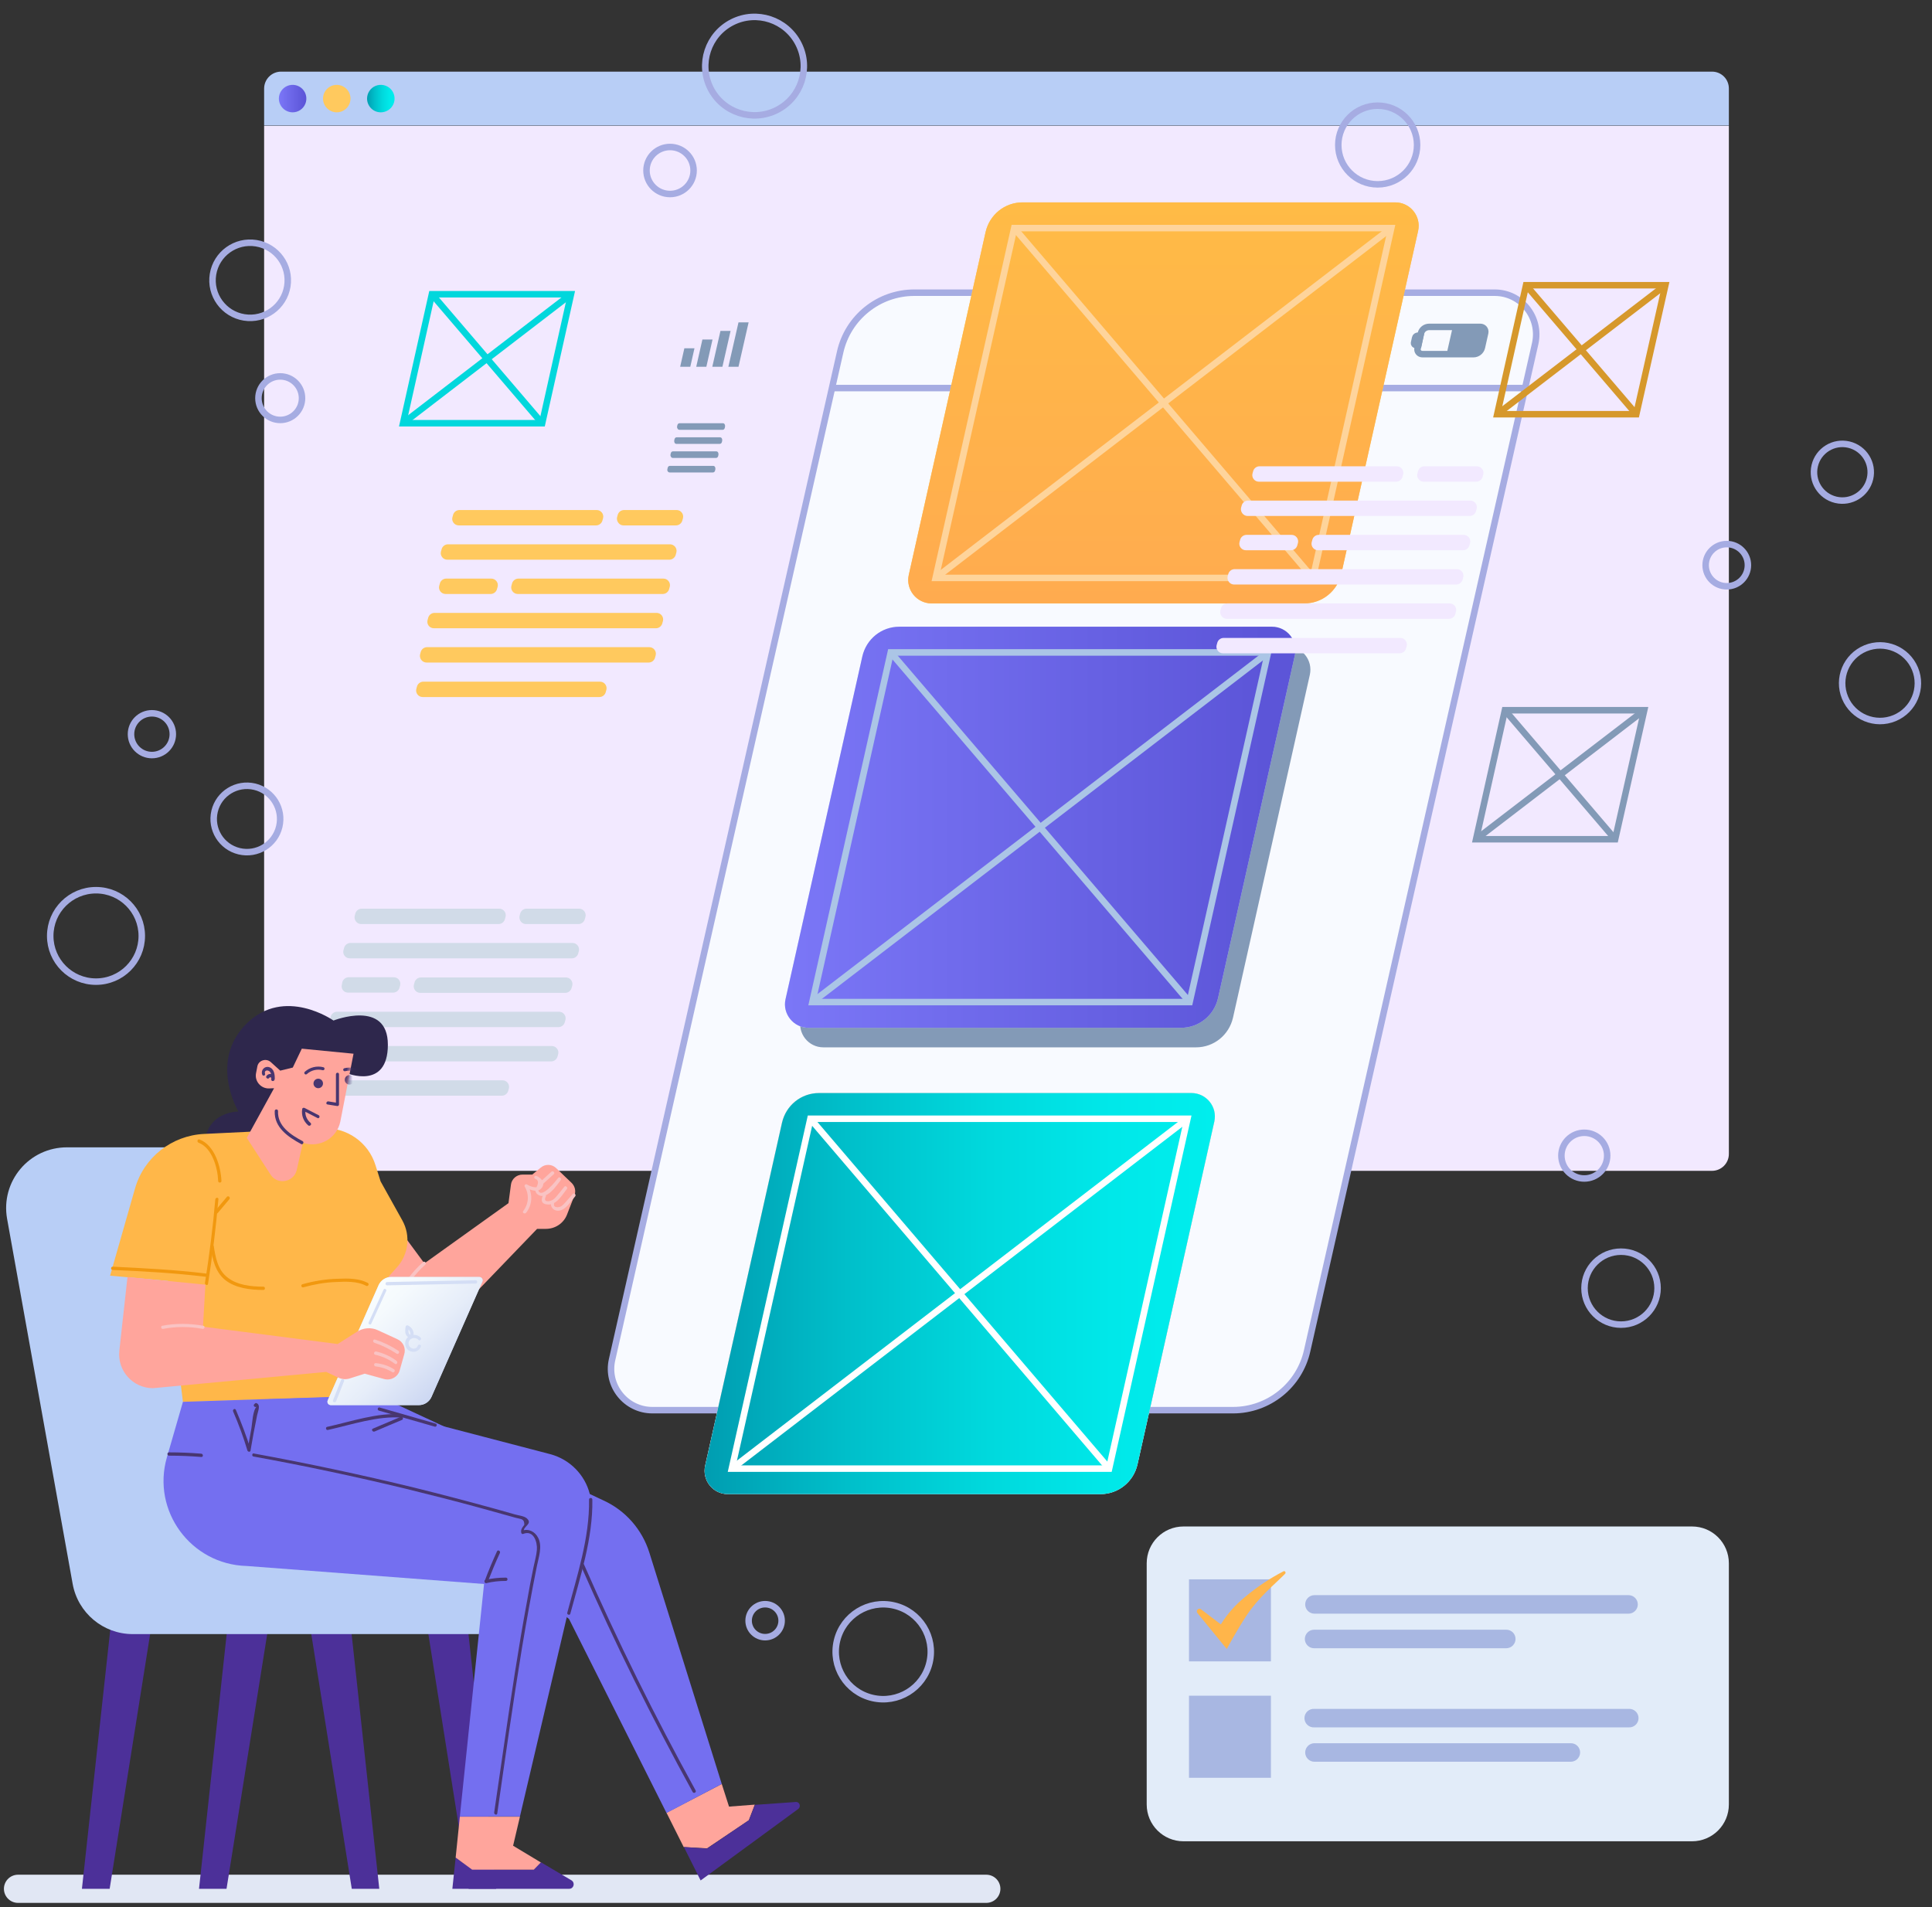 <?xml version="1.0" encoding="UTF-8"?> <svg xmlns="http://www.w3.org/2000/svg" width="315" height="311" viewBox="0 0 315 311" fill="none"><rect x="0" y="0" width="315" height="311" fill="#333333" stroke="none"/><path d="M45.816 190.924H279.128C279.491 190.924 279.85 190.852 280.184 190.713C280.519 190.574 280.823 190.37 281.079 190.113C281.335 189.856 281.537 189.552 281.675 189.216C281.812 188.881 281.882 188.522 281.88 188.159V20.522H43.064V188.172C43.071 188.9 43.363 189.596 43.877 190.11C44.392 190.625 45.088 190.917 45.816 190.924Z" fill="#F2E9FF"></path><path d="M45.816 11.681H279.128C279.49 11.679 279.849 11.749 280.184 11.887C280.518 12.025 280.822 12.227 281.078 12.483C281.334 12.739 281.537 13.043 281.674 13.378C281.812 13.712 281.882 14.071 281.88 14.433V20.472H43.064V14.433C43.068 13.704 43.358 13.006 43.874 12.49C44.389 11.975 45.087 11.684 45.816 11.681Z" fill="#B8CEF6"></path><path d="M62.079 18.318C62.523 18.32 62.958 18.191 63.328 17.946C63.698 17.701 63.987 17.352 64.159 16.943C64.331 16.534 64.377 16.082 64.292 15.647C64.207 15.211 63.994 14.811 63.681 14.496C63.368 14.181 62.969 13.967 62.534 13.879C62.099 13.792 61.647 13.835 61.237 14.005C60.827 14.174 60.476 14.461 60.229 14.83C59.982 15.199 59.85 15.633 59.85 16.076C59.85 16.669 60.085 17.237 60.502 17.657C60.92 18.077 61.487 18.315 62.079 18.318Z" fill="url(#paint0_linear_5409_27469)"></path><path d="M54.894 18.318C55.338 18.32 55.773 18.191 56.143 17.946C56.513 17.701 56.802 17.352 56.974 16.943C57.145 16.534 57.191 16.082 57.106 15.647C57.021 15.211 56.809 14.811 56.496 14.496C56.183 14.181 55.783 13.967 55.348 13.879C54.913 13.792 54.462 13.835 54.052 14.005C53.641 14.174 53.291 14.461 53.044 14.83C52.797 15.199 52.665 15.633 52.665 16.076C52.668 16.668 52.904 17.234 53.321 17.654C53.738 18.073 54.303 18.311 54.894 18.318Z" fill="#FFC95E"></path><path d="M47.709 18.318C48.152 18.318 48.586 18.186 48.954 17.94C49.323 17.694 49.61 17.344 49.78 16.934C49.95 16.525 49.994 16.074 49.907 15.639C49.821 15.204 49.607 14.805 49.294 14.492C48.98 14.178 48.581 13.965 48.146 13.878C47.712 13.792 47.261 13.836 46.851 14.006C46.442 14.175 46.092 14.463 45.845 14.831C45.599 15.2 45.468 15.633 45.468 16.076C45.471 16.67 45.708 17.238 46.128 17.658C46.547 18.078 47.115 18.315 47.709 18.318Z" fill="url(#paint1_linear_5409_27469)"></path><path d="M160.811 308L2.937 308" stroke="#E1E7F4" stroke-width="4.595" stroke-miterlimit="10" stroke-linecap="round"></path><path d="M106.364 229.951H201.033C206.847 229.951 211.871 225.901 213.127 220.239L250.306 56.006C251.239 51.778 248.045 47.728 243.703 47.728H149.069C143.255 47.728 138.231 51.778 136.975 57.44L99.796 221.709C98.827 225.937 102.057 229.951 106.364 229.951Z" fill="#F8FAFF" stroke="#A6ACE2" stroke-width="1.06" stroke-miterlimit="10"></path><path d="M248.691 63.281H135.647" stroke="#A6ACE2" stroke-width="1.06" stroke-miterlimit="10"></path><path d="M134.248 170.787H195.004C197.911 170.787 200.387 168.78 201.033 165.949L213.558 110.046C214.096 107.645 212.266 105.387 209.825 105.387H149.105C146.198 105.387 143.722 107.394 143.076 110.225L130.551 166.128C130.013 168.529 131.807 170.787 134.248 170.787Z" fill="#839AB7"></path><path d="M131.807 167.597H192.564C195.471 167.597 197.947 165.59 198.593 162.759L211.117 106.856C211.656 104.455 209.825 102.198 207.385 102.198H146.629C143.722 102.198 141.246 104.205 140.6 107.036L128.075 162.939C127.537 165.304 129.367 167.597 131.807 167.597Z" fill="#D0DDF4"></path><path d="M131.807 167.597H192.564C195.471 167.597 197.947 165.59 198.593 162.759L211.117 106.856C211.656 104.455 209.825 102.198 207.385 102.198H146.629C143.722 102.198 141.246 104.205 140.6 107.036L128.075 162.939C127.537 165.304 129.367 167.597 131.807 167.597Z" fill="url(#paint2_linear_5409_27469)"></path><path d="M132.453 163.405H193.963L206.739 106.391H145.229L132.453 163.405Z" stroke="#ABC5E6" stroke-width="1.06" stroke-miterlimit="10"></path><path d="M145.229 106.391L193.963 163.405" stroke="#ABC5E6" stroke-width="1.06" stroke-miterlimit="10"></path><path d="M206.739 106.391L132.453 163.405" stroke="#ABC5E6" stroke-width="1.06" stroke-miterlimit="10"></path><path d="M110.789 70.089H117.823C118.002 70.089 118.146 69.946 118.182 69.731L118.218 69.552C118.254 69.265 118.11 69.014 117.859 69.014H110.789C110.61 69.014 110.466 69.158 110.43 69.373L110.394 69.552C110.359 69.838 110.538 70.089 110.789 70.089Z" fill="#839AB7"></path><path d="M110.287 72.383H117.357C117.536 72.383 117.68 72.239 117.716 72.024L117.752 71.845C117.788 71.559 117.644 71.308 117.393 71.308H110.323C110.144 71.308 110 71.451 109.964 71.666L109.928 71.845C109.892 72.132 110.036 72.383 110.287 72.383Z" fill="#839AB7"></path><path d="M109.713 74.676H116.747C116.926 74.676 117.07 74.533 117.105 74.318L117.141 74.139C117.177 73.852 117.034 73.601 116.783 73.601H109.713C109.533 73.601 109.39 73.745 109.354 73.96L109.318 74.139C109.282 74.425 109.462 74.676 109.713 74.676Z" fill="#839AB7"></path><path d="M109.174 77.041H116.244C116.423 77.041 116.567 76.898 116.603 76.683L116.639 76.504C116.674 76.217 116.531 75.966 116.28 75.966H109.21C109.031 75.966 108.887 76.11 108.851 76.325L108.815 76.504C108.743 76.755 108.923 77.041 109.174 77.041Z" fill="#839AB7"></path><path d="M151.904 98.399H212.661C215.567 98.399 218.044 96.392 218.69 93.561L231.214 37.658C231.752 35.258 229.922 33 227.482 33H166.725C163.819 33 161.342 35.007 160.696 37.838L148.172 93.741C147.634 96.142 149.464 98.399 151.904 98.399Z" fill="#FFC95E"></path><path d="M151.904 98.399H212.661C215.567 98.399 218.044 96.392 218.69 93.561L231.214 37.658C231.752 35.258 229.922 33 227.482 33H166.725C163.819 33 161.342 35.007 160.696 37.838L148.172 93.741C147.634 96.142 149.464 98.399 151.904 98.399Z" fill="url(#paint3_linear_5409_27469)"></path><path d="M152.55 94.242H214.06L226.835 37.193H165.361L152.55 94.242Z" stroke="#FED49B" stroke-width="1.06" stroke-miterlimit="10"></path><path d="M165.361 37.193L214.06 94.242" stroke="#FED49B" stroke-width="1.06" stroke-miterlimit="10"></path><path d="M226.835 37.193L152.55 94.242" stroke="#FED49B" stroke-width="1.06" stroke-miterlimit="10"></path><path d="M118.673 243.64H179.429C182.336 243.64 184.812 241.633 185.458 238.802L197.983 182.899C198.521 180.498 196.691 178.24 194.25 178.24H133.53C130.623 178.24 128.147 180.247 127.501 183.078L114.976 238.981C114.438 241.382 116.232 243.64 118.673 243.64Z" fill="#FFA79B"></path><path d="M118.673 243.64H179.429C182.336 243.64 184.812 241.633 185.458 238.802L197.983 182.899C198.521 180.498 196.691 178.24 194.25 178.24H133.53C130.623 178.24 128.147 180.247 127.501 183.078L114.976 238.981C114.438 241.382 116.232 243.64 118.673 243.64Z" fill="url(#paint4_linear_5409_27469)"></path><path d="M118.673 243.64H179.429C182.336 243.64 184.812 241.633 185.458 238.802L197.983 182.899C198.521 180.498 196.691 178.24 194.25 178.24H133.53C130.623 178.24 128.147 180.247 127.501 183.078L114.976 238.981C114.438 241.382 116.232 243.64 118.673 243.64Z" fill="url(#paint5_linear_5409_27469)"></path><path d="M119.319 239.483H180.829L193.605 182.433H132.13L119.319 239.483Z" stroke="white" stroke-width="1.06" stroke-miterlimit="10"></path><path d="M132.13 182.433L180.829 239.483" stroke="white" stroke-width="1.06" stroke-miterlimit="10"></path><path d="M193.605 182.433L119.319 239.483" stroke="white" stroke-width="1.06" stroke-miterlimit="10"></path><path d="M120.407 59.804H118.756L120.407 52.566H122.058L120.407 59.804Z" fill="#839AB7"></path><path d="M111.579 56.794L110.897 59.804H112.548L113.23 56.794H111.579Z" fill="#839AB7"></path><path d="M114.522 55.361L113.517 59.804H115.168L116.172 55.361H114.522Z" fill="#839AB7"></path><path d="M117.464 53.963L116.136 59.804H117.787L119.115 53.963H117.464Z" fill="#839AB7"></path><path d="M231.666 54.381L231.127 56.782C231.02 57.284 231.378 57.749 231.917 57.749H240.243C240.888 57.749 241.463 57.284 241.606 56.675L242.145 54.274C242.252 53.772 241.893 53.306 241.355 53.306H233.029C232.383 53.306 231.809 53.736 231.666 54.381Z" stroke="#839AB7" stroke-width="1.06" stroke-miterlimit="10"></path><path d="M231.594 54.739H231.199C230.984 54.739 230.768 54.883 230.732 55.098L230.553 55.922C230.517 56.101 230.661 56.244 230.804 56.244H231.271L231.594 54.739Z" stroke="#839AB7" stroke-width="1.06" stroke-miterlimit="10"></path><path d="M241.606 56.639L242.144 54.238C242.252 53.736 241.893 53.27 241.355 53.27H236.869L235.864 57.714H240.242C240.888 57.714 241.463 57.283 241.606 56.639Z" fill="#839AB7"></path><path d="M232.123 78.546H240.7C241.202 78.546 241.633 78.188 241.74 77.722L241.848 77.328C241.992 76.683 241.489 76.038 240.807 76.038H232.23C231.728 76.038 231.297 76.396 231.19 76.862L231.082 77.256C230.938 77.901 231.441 78.546 232.123 78.546Z" fill="#F2E9FF"></path><path d="M205.243 78.546H227.637C228.139 78.546 228.57 78.188 228.677 77.722L228.785 77.328C228.929 76.683 228.426 76.038 227.744 76.038H205.351C204.849 76.038 204.418 76.396 204.31 76.862L204.203 77.256C204.059 77.901 204.561 78.546 205.243 78.546Z" fill="#F2E9FF"></path><path d="M203.413 84.137H239.623C240.125 84.137 240.556 83.778 240.664 83.312L240.771 82.918C240.915 82.273 240.413 81.628 239.731 81.628H203.485C202.983 81.628 202.552 81.987 202.444 82.453L202.337 82.847C202.229 83.492 202.731 84.137 203.413 84.137Z" fill="#F2E9FF"></path><path d="M214.897 89.727H238.546C239.049 89.727 239.479 89.368 239.587 88.903L239.695 88.509C239.838 87.864 239.336 87.219 238.654 87.219H215.005C214.502 87.219 214.071 87.577 213.964 88.043L213.856 88.437C213.713 89.082 214.215 89.727 214.897 89.727Z" fill="#F2E9FF"></path><path d="M203.126 89.727H210.483C210.985 89.727 211.416 89.368 211.524 88.903L211.631 88.509C211.775 87.864 211.272 87.219 210.591 87.219H203.234C202.731 87.219 202.301 87.577 202.193 88.043L202.085 88.437C201.942 89.082 202.444 89.727 203.126 89.727Z" fill="#F2E9FF"></path><path d="M201.224 95.317H237.434C237.936 95.317 238.367 94.959 238.475 94.493L238.582 94.099C238.726 93.454 238.223 92.809 237.541 92.809H201.296C200.793 92.809 200.363 93.167 200.255 93.633L200.147 94.027C200.04 94.708 200.542 95.317 201.224 95.317Z" fill="#F2E9FF"></path><path d="M200.004 100.907H236.25C236.752 100.907 237.183 100.549 237.29 100.083L237.398 99.689C237.542 99.044 237.039 98.399 236.357 98.399H200.112C199.609 98.399 199.179 98.758 199.071 99.223L198.963 99.618C198.856 100.298 199.358 100.907 200.004 100.907Z" fill="#F2E9FF"></path><path d="M199.394 106.534H228.211C228.713 106.534 229.144 106.175 229.252 105.71L229.359 105.315C229.503 104.67 229.001 104.025 228.319 104.025H199.502C198.999 104.025 198.569 104.384 198.461 104.85L198.353 105.244C198.21 105.889 198.712 106.534 199.394 106.534Z" fill="#F2E9FF"></path><path d="M85.74 150.683H94.317C94.82 150.683 95.25 150.324 95.358 149.859L95.466 149.464C95.609 148.819 95.107 148.175 94.425 148.175H85.848C85.346 148.175 84.915 148.533 84.807 148.999L84.7 149.393C84.592 150.074 85.094 150.683 85.74 150.683Z" fill="#D1DBE8"></path><path d="M58.897 150.683H81.29C81.793 150.683 82.224 150.324 82.331 149.859L82.439 149.464C82.582 148.819 82.08 148.175 81.398 148.175H58.969C58.466 148.175 58.036 148.533 57.928 148.999L57.821 149.393C57.713 150.074 58.215 150.683 58.897 150.683Z" fill="#D1DBE8"></path><path d="M57.031 156.273H93.24C93.743 156.273 94.174 155.915 94.281 155.449L94.389 155.055C94.532 154.41 94.03 153.765 93.348 153.765H57.138C56.636 153.765 56.205 154.123 56.098 154.589L55.99 154.983C55.846 155.664 56.349 156.273 57.031 156.273Z" fill="#D1DBE8"></path><path d="M68.515 161.899H92.164C92.667 161.899 93.097 161.541 93.205 161.075L93.313 160.681C93.456 160.036 92.954 159.391 92.272 159.391H68.622C68.12 159.391 67.689 159.749 67.582 160.215L67.474 160.609C67.331 161.254 67.833 161.899 68.515 161.899Z" fill="#D1DBE8"></path><path d="M56.744 161.863H64.1C64.603 161.863 65.034 161.505 65.141 161.039L65.249 160.645C65.392 160 64.89 159.355 64.208 159.355H56.851C56.349 159.355 55.918 159.713 55.811 160.179L55.739 160.573C55.559 161.254 56.062 161.863 56.744 161.863Z" fill="#D1DBE8"></path><path d="M54.842 167.489H91.051C91.554 167.489 91.984 167.131 92.092 166.665L92.2 166.271C92.343 165.626 91.841 164.981 91.159 164.981H54.949C54.447 164.981 54.016 165.34 53.908 165.805L53.801 166.2C53.693 166.845 54.16 167.489 54.842 167.489Z" fill="#D1DBE8"></path><path d="M53.658 173.08H89.867C90.37 173.08 90.8 172.721 90.908 172.256L91.016 171.862C91.159 171.217 90.657 170.572 89.975 170.572H53.729C53.227 170.572 52.796 170.93 52.689 171.396L52.581 171.79C52.473 172.435 52.976 173.08 53.658 173.08Z" fill="#D1DBE8"></path><path d="M53.011 178.67H81.829C82.331 178.67 82.762 178.312 82.869 177.846L82.977 177.452C83.12 176.807 82.618 176.162 81.936 176.162H53.119C52.617 176.162 52.186 176.52 52.078 176.986L51.971 177.38C51.827 178.061 52.33 178.67 53.011 178.67Z" fill="#D1DBE8"></path><path d="M101.638 85.677H110.215C110.717 85.677 111.148 85.319 111.256 84.853L111.363 84.459C111.507 83.814 111.005 83.169 110.323 83.169H101.746C101.243 83.169 100.813 83.528 100.705 83.993L100.597 84.388C100.49 85.032 100.992 85.677 101.638 85.677Z" fill="#FFC95E"></path><path d="M74.795 85.677H97.188C97.69 85.677 98.121 85.319 98.229 84.853L98.336 84.459C98.48 83.814 97.978 83.169 97.296 83.169H74.902C74.4 83.169 73.969 83.528 73.862 83.993L73.754 84.388C73.61 85.032 74.113 85.677 74.795 85.677Z" fill="#FFC95E"></path><path d="M72.929 91.268H109.138C109.641 91.268 110.071 90.909 110.179 90.444L110.287 90.049C110.43 89.405 109.928 88.76 109.246 88.76H73.036C72.534 88.76 72.103 89.118 71.996 89.584L71.888 89.978C71.744 90.623 72.247 91.268 72.929 91.268Z" fill="#FFC95E"></path><path d="M84.413 96.858H108.062C108.565 96.858 108.995 96.5 109.103 96.034L109.211 95.64C109.354 94.995 108.852 94.35 108.17 94.35H84.52C84.018 94.35 83.587 94.708 83.48 95.174L83.372 95.568C83.228 96.213 83.731 96.858 84.413 96.858Z" fill="#FFC95E"></path><path d="M72.642 96.858H79.999C80.501 96.858 80.932 96.5 81.039 96.034L81.147 95.64C81.29 94.995 80.788 94.35 80.106 94.35H72.749C72.247 94.35 71.816 94.708 71.709 95.174L71.601 95.568C71.457 96.213 71.96 96.858 72.642 96.858Z" fill="#FFC95E"></path><path d="M70.74 102.448H106.95C107.452 102.448 107.883 102.09 107.99 101.624L108.098 101.23C108.242 100.585 107.739 99.94 107.057 99.94H70.848C70.345 99.94 69.915 100.299 69.807 100.764L69.699 101.158C69.556 101.839 70.058 102.448 70.74 102.448Z" fill="#FFC95E"></path><path d="M69.555 108.039H105.765C106.268 108.039 106.698 107.68 106.806 107.215L106.914 106.82C107.057 106.175 106.555 105.531 105.873 105.531H69.627C69.125 105.531 68.694 105.889 68.587 106.355L68.479 106.749C68.371 107.43 68.874 108.039 69.555 108.039Z" fill="#FFC95E"></path><path d="M68.909 113.665H97.726C98.229 113.665 98.659 113.307 98.767 112.841L98.875 112.447C99.018 111.802 98.516 111.157 97.834 111.157H69.017C68.515 111.157 68.084 111.515 67.976 111.981L67.869 112.375C67.725 113.02 68.228 113.665 68.909 113.665Z" fill="#FFC95E"></path><path d="M65.716 69.014H88.396L93.097 47.979H70.417L65.716 69.014Z" stroke="#01D7DC" stroke-width="1.06" stroke-miterlimit="10"></path><path d="M70.417 47.979L88.396 69.014" stroke="#01D7DC" stroke-width="1.06" stroke-miterlimit="10"></path><path d="M93.097 47.979L65.716 69.014" stroke="#01D7DC" stroke-width="1.06" stroke-miterlimit="10"></path><path d="M240.664 136.851H263.344L268.081 115.815H245.365L240.664 136.851Z" stroke="#839AB7" stroke-width="1.06" stroke-miterlimit="10"></path><path d="M245.365 115.815L263.345 136.851" stroke="#839AB7" stroke-width="1.06" stroke-miterlimit="10"></path><path d="M268.081 115.815L240.664 136.851" stroke="#839AB7" stroke-width="1.06" stroke-miterlimit="10"></path><path d="M244.109 67.545H266.789L271.526 46.51H248.81L244.109 67.545Z" stroke="#D6982B" stroke-width="1.06" stroke-miterlimit="10"></path><path d="M248.81 46.51L266.79 67.545" stroke="#D6982B" stroke-width="1.06" stroke-miterlimit="10"></path><path d="M271.526 46.51L244.109 67.545" stroke="#D6982B" stroke-width="1.06" stroke-miterlimit="10"></path><path d="M18.273 263.062L13.357 308H17.879L25.02 263.062H18.273Z" fill="#4C3099"></path><path d="M56.959 263.062L61.84 308H57.354L50.212 263.062H56.959Z" fill="#4C3099"></path><path d="M37.329 263.062L32.448 308H36.934L44.111 263.062H37.329Z" fill="#4C3099"></path><path d="M76.015 263.062L80.896 308H76.41L69.304 263.062H76.015Z" fill="#4C3099"></path><path d="M1.155 198.738L11.849 258.296C12.711 263.027 16.838 266.467 21.646 266.467H78.132C83.623 266.467 88.073 262.023 88.073 256.54C88.073 251.058 83.623 246.614 78.132 246.614H66.936C62.163 246.614 58.036 243.21 57.174 238.515L49.064 195.19C48.203 190.496 44.076 187.092 39.303 187.092H10.988C4.744 187.056 0.078 192.646 1.155 198.738Z" fill="#B8CEF6"></path><path d="M63.957 198.917L69.196 206.013L82.905 196.194L83.3 193.219C83.407 192.252 84.233 191.535 85.202 191.535H86.781L88.18 190.388C88.898 189.779 89.975 189.815 90.656 190.46L93.204 192.897C93.743 193.434 93.922 194.223 93.671 194.904L92.451 198.057C91.912 199.455 90.549 200.387 89.006 200.387H87.57L72.677 215.867C70.703 217.91 67.474 218.089 65.284 216.262L57.641 209.883L63.957 198.917Z" fill="#FFA59C"></path><path d="M123.062 294.275L122.093 296.819L115.275 301.406L111.506 301.191H111.471L108.671 295.601L117.679 290.907L118.863 294.598L123.062 294.275Z" fill="#FFA59C"></path><path d="M117.679 290.907L108.671 295.637L92.773 263.994L92.415 263.708L43.824 228.159L43.537 227.944L61.516 227.55L72.461 232.638L96.039 243.568L98.408 244.679C101.996 246.327 104.688 249.409 105.872 253.172L117.679 290.907Z" fill="#746FF0"></path><path d="M68.981 205.798C67.151 207.446 65.715 209.381 64.675 211.602C64.531 211.925 64.998 212.176 65.141 211.889C66.182 209.739 67.581 207.804 69.376 206.192C69.591 205.977 69.232 205.583 68.981 205.798Z" fill="#F9C3C3"></path><path d="M130.132 294.992L114.234 306.638L111.507 301.191L115.275 301.442L122.093 296.819L123.098 294.311L129.737 293.845C130.347 293.773 130.67 294.598 130.132 294.992Z" fill="#4C3099"></path><path d="M56.492 174.979C56.492 174.979 63.239 177.81 63.239 170.357C63.239 162.903 54.375 166.415 54.375 166.415C54.375 166.415 46.408 160.788 40.199 166.916C33.991 173.08 38.872 181.25 38.872 181.25C38.872 181.25 31.838 181.179 33.632 189.672C35.426 198.165 48.776 188.418 48.776 188.418L56.492 174.979Z" fill="#2E274C"></path><path d="M62.054 192.646L61.229 190.03C60.081 186.267 56.528 183.795 52.58 183.974L33.273 184.906C27.998 185.157 23.44 188.74 22.005 193.829L17.95 208.019L27.388 208.879L29.828 228.625L61.552 227.586L61.731 209.99L64.746 206.622C66.612 204.543 66.971 201.497 65.607 199.025L62.054 192.646Z" fill="#FFB749"></path><path d="M49.207 171.002L47.736 174.083L45.69 174.585L44.147 173.188C43.393 172.507 42.137 172.901 41.958 173.904L41.743 175.015C41.491 176.305 42.532 177.524 43.86 177.488L44.685 177.452L40.235 185.551L44.111 191.535C45.224 193.291 47.915 192.789 48.382 190.783L49.386 186.339C52.042 187.271 54.913 185.658 55.487 182.899L57.641 171.826L49.207 171.002Z" fill="#FFA59C"></path><path d="M51.888 177.449C52.316 177.449 52.663 177.102 52.663 176.674C52.663 176.246 52.316 175.899 51.888 175.899C51.46 175.899 51.113 176.246 51.113 176.674C51.113 177.102 51.46 177.449 51.888 177.449Z" fill="#483670"></path><mask id="mask0_5409_27469" style="mask-type:alpha" maskUnits="userSpaceOnUse" x="40" y="171" width="18" height="22"><path d="M49.207 171.002L47.736 174.083L45.69 174.585L44.147 173.188C43.393 172.507 42.137 172.901 41.958 173.904L41.743 175.015C41.491 176.305 42.532 177.524 43.86 177.488L44.685 177.452L40.235 185.551L44.111 191.535C45.224 193.291 47.915 192.789 48.382 190.783L49.386 186.339C52.042 187.271 54.913 185.658 55.487 182.899L57.641 171.826L49.207 171.002Z" fill="#FFA59C"></path></mask><g mask="url(#mask0_5409_27469)"><path d="M56.982 176.858C57.41 176.858 57.757 176.511 57.757 176.083C57.757 175.655 57.41 175.308 56.982 175.308C56.554 175.308 56.208 175.655 56.208 176.083C56.208 176.511 56.554 176.858 56.982 176.858Z" fill="#483670"></path><path d="M59.007 175.123C58.633 174.787 58.182 174.548 57.693 174.428C57.205 174.308 56.695 174.31 56.208 174.435" stroke="#483670" stroke-width="0.5" stroke-miterlimit="10" stroke-linecap="round"></path></g><path d="M49.864 174.959C50.237 174.623 50.688 174.384 51.177 174.264C51.665 174.144 52.175 174.147 52.663 174.272" stroke="#483670" stroke-width="0.5" stroke-miterlimit="10" stroke-linecap="round"></path><path d="M49.351 186.088C47.413 185.049 45.224 183.651 45.331 181.179C45.331 180.82 44.793 180.82 44.793 181.179C44.685 183.866 46.982 185.407 49.1 186.553C49.351 186.733 49.638 186.267 49.351 186.088Z" fill="#483670"></path><path d="M43.214 175.087C43.035 174.549 43.609 174.406 43.968 174.728C44.291 175.051 44.255 175.588 44.219 176.018C44.219 176.341 44.649 176.377 44.757 176.09C45.008 175.23 43.896 174.764 43.429 175.481C43.25 175.767 43.716 176.054 43.896 175.767C44.039 175.552 44.326 175.732 44.255 175.947C44.434 175.982 44.614 175.982 44.793 176.018C44.829 175.266 44.721 174.263 43.86 174.012C43.142 173.797 42.496 174.513 42.747 175.194C42.819 175.552 43.322 175.409 43.214 175.087Z" fill="#483670"></path><path d="M54.77 175.194C54.77 176.842 54.77 178.491 54.77 180.103C54.877 180.031 54.985 179.924 55.093 179.852C54.59 179.781 54.052 179.673 53.55 179.601C53.227 179.53 53.047 180.067 53.406 180.103C53.908 180.175 54.447 180.282 54.949 180.354C55.129 180.39 55.272 180.282 55.272 180.103C55.272 178.455 55.272 176.807 55.272 175.194C55.308 174.836 54.77 174.836 54.77 175.194Z" fill="#483670"></path><path d="M51.97 181.86C51.217 181.465 50.463 181.071 49.673 180.677C49.53 180.605 49.315 180.641 49.279 180.82C49.099 181.824 49.458 182.827 50.248 183.508C50.499 183.723 50.894 183.364 50.642 183.114C49.996 182.576 49.673 181.788 49.817 180.964C49.673 181 49.566 181.071 49.422 181.107C50.176 181.501 50.93 181.895 51.719 182.289C52.006 182.504 52.257 182.039 51.97 181.86Z" fill="#483670"></path><path d="M92.81 307.999H73.754L74.292 302.911L76.984 304.846H87.032L88.18 303.664L93.204 306.638C93.814 307.068 93.527 307.999 92.81 307.999Z" fill="#4C3099"></path><path d="M96.147 247.868L92.415 263.672L84.771 296.21H74.974L78.922 258.296L40.2 255.358C31.12 255.107 24.697 246.363 27.209 237.655L29.828 228.589L43.86 228.123L54.016 227.801L72.534 232.638L89.688 237.118C92.953 237.978 95.358 240.522 96.147 243.568C96.434 244.966 96.47 246.399 96.147 247.868Z" fill="#746FF0"></path><path d="M88.18 303.7L87.032 304.882H76.984L74.292 302.911L74.974 296.246H84.771L83.658 300.976L88.18 303.7Z" fill="#FFA59C"></path><path d="M35.103 195.585C34.709 200.136 34.134 204.687 33.417 209.202C33.381 209.525 33.883 209.704 33.919 209.345C34.637 204.758 35.211 200.172 35.606 195.585C35.678 195.226 35.139 195.226 35.103 195.585Z" fill="#F1980F"></path><path d="M68.299 229.126H53.944C53.549 229.126 53.262 228.732 53.441 228.338L61.731 209.56C62.09 208.772 62.88 208.234 63.777 208.234H78.132C78.526 208.234 78.813 208.629 78.634 209.023L70.344 227.801C69.985 228.589 69.196 229.126 68.299 229.126Z" fill="#D0DDF4"></path><path d="M68.299 229.126H53.944C53.549 229.126 53.262 228.732 53.441 228.338L61.731 209.56C62.09 208.772 62.88 208.234 63.777 208.234H78.132C78.526 208.234 78.813 208.629 78.634 209.023L70.344 227.801C69.985 228.589 69.196 229.126 68.299 229.126Z" fill="url(#paint6_linear_5409_27469)"></path><path d="M34.314 203.325C34.637 205.26 35.068 207.374 36.682 208.7C38.369 210.061 40.809 210.348 42.927 210.348C43.286 210.348 43.286 209.81 42.927 209.81C40.953 209.81 38.62 209.56 37.041 208.27C35.498 207.051 35.139 205.045 34.852 203.182C34.78 202.859 34.278 203.002 34.314 203.325Z" fill="#F1980F"></path><path d="M49.458 209.919C51.145 209.453 52.903 209.13 54.662 209.059C56.277 208.987 58.215 208.879 59.686 209.668C60.009 209.847 60.26 209.381 59.973 209.202C58.538 208.449 56.779 208.449 55.164 208.521C53.19 208.557 51.217 208.879 49.315 209.417C48.992 209.489 49.135 210.026 49.458 209.919Z" fill="#F1980F"></path><path d="M35.498 197.806C36.144 197.054 36.754 196.301 37.4 195.549C37.615 195.298 37.257 194.904 37.005 195.155C36.359 195.907 35.749 196.659 35.103 197.412C34.888 197.663 35.283 198.057 35.498 197.806Z" fill="#F1980F"></path><path d="M64.782 218.376L61.588 216.907C60.512 216.405 59.22 216.512 58.215 217.157L55.057 219.164L33.094 216.333L33.489 209.489L20.785 208.234L19.457 220.239C19.098 223.5 21.646 226.367 24.948 226.367L53.191 223.715L55.164 224.647C55.775 224.934 56.456 224.97 57.102 224.755L59.471 224.002L62.593 224.862C63.706 225.185 64.89 224.54 65.177 223.429L65.895 220.884C66.218 219.881 65.751 218.806 64.782 218.376Z" fill="#FFA59C"></path><path d="M18.381 207.088C23.441 207.303 28.501 207.589 33.525 208.198C33.884 208.234 33.848 207.697 33.525 207.661C28.501 207.052 23.441 206.801 18.381 206.55C18.022 206.55 18.022 207.088 18.381 207.088Z" fill="#F1980F"></path><path d="M32.376 186.339C34.601 187.163 35.498 190.495 35.57 192.574C35.57 192.932 36.108 192.932 36.108 192.574C36.001 190.209 34.996 186.733 32.52 185.802C32.197 185.694 32.053 186.196 32.376 186.339Z" fill="#F1980F"></path><path d="M33.166 216.19C30.905 215.796 28.68 215.76 26.455 216.19C26.132 216.261 26.275 216.763 26.598 216.691C28.752 216.297 30.905 216.297 33.022 216.691C33.345 216.763 33.489 216.261 33.166 216.19Z" fill="#F9C3C3"></path><path d="M87.247 192.216C87.785 192.395 87.857 192.861 87.462 193.613C86.888 193.613 86.386 193.434 85.919 193.148C85.704 193.004 85.417 193.291 85.56 193.506C86.314 194.796 86.206 196.301 85.309 197.483C85.094 197.77 85.56 198.021 85.776 197.77C86.816 196.444 86.888 194.688 86.027 193.255C85.919 193.363 85.776 193.506 85.668 193.613C86.457 194.043 87.749 194.617 88.395 193.613C88.934 192.789 88.216 192.108 87.534 191.786C87.211 191.571 86.924 192.037 87.247 192.216Z" fill="#F9C3C3"></path><path d="M89.902 191.069C89.257 191.643 88.611 192.252 87.965 192.825C87.713 193.076 88.072 193.434 88.359 193.219C89.005 192.646 89.651 192.037 90.297 191.463C90.548 191.213 90.154 190.854 89.902 191.069Z" fill="#F9C3C3"></path><path d="M87.283 194.187C87.463 194.903 88.252 195.19 88.898 194.939C89.939 194.545 90.764 193.291 91.41 192.467C91.626 192.18 91.231 191.822 91.016 192.073C90.692 192.503 88.18 195.692 87.75 194.043C87.714 193.721 87.176 193.864 87.283 194.187Z" fill="#F9C3C3"></path><path d="M88.539 194.904C88.359 195.226 88.216 195.763 88.467 196.086C88.718 196.408 89.293 196.444 89.651 196.408C90.907 196.229 91.697 194.796 92.415 193.9C92.63 193.649 92.235 193.255 92.02 193.506C91.625 194.008 91.195 194.545 90.764 195.047C90.549 195.298 90.297 195.584 89.974 195.728C89.544 195.943 88.539 196.086 88.969 195.154C89.185 194.868 88.718 194.581 88.539 194.904Z" fill="#F9C3C3"></path><path d="M89.831 196.158C89.723 196.946 90.405 197.555 91.194 197.412C92.307 197.233 93.096 195.871 93.778 195.083C93.993 194.832 93.635 194.438 93.383 194.689C92.989 195.154 92.558 195.62 92.163 196.086C91.984 196.301 91.769 196.516 91.517 196.695C91.158 196.91 90.189 197.018 90.333 196.301C90.405 195.979 89.867 195.835 89.831 196.158Z" fill="#F9C3C3"></path><path d="M96.039 244.536C96.147 250.771 94.066 257.006 92.487 262.991C92.415 263.313 92.917 263.457 92.989 263.134C94.604 257.114 96.685 250.843 96.578 244.536C96.578 244.177 96.039 244.177 96.039 244.536Z" fill="#483670"></path><path d="M61.767 230.022C64.818 230.882 67.832 231.778 70.882 232.638C71.206 232.745 71.349 232.208 71.026 232.136C67.976 231.276 64.961 230.381 61.911 229.521C61.588 229.413 61.444 229.915 61.767 230.022Z" fill="#483670"></path><path d="M79.531 257.937C80.141 256.361 80.787 254.784 81.505 253.244C81.649 252.921 81.182 252.67 81.039 252.957C80.321 254.533 79.639 256.146 79.029 257.794C78.885 258.117 79.424 258.26 79.531 257.937Z" fill="#483670"></path><path d="M79.316 258.153C80.357 257.902 81.397 257.795 82.474 257.795C82.833 257.795 82.833 257.257 82.474 257.257C81.362 257.257 80.285 257.365 79.172 257.615C78.85 257.687 78.993 258.225 79.316 258.153Z" fill="#483670"></path><path d="M38.011 230.165C38.908 232.244 39.697 234.358 40.343 236.543C40.415 236.758 40.81 236.83 40.846 236.543C41.169 234.609 41.527 232.674 41.922 230.775C42.03 230.201 42.568 229.091 41.815 228.804C41.707 228.768 41.635 228.804 41.563 228.876C41.527 228.911 41.492 228.947 41.456 228.983C41.204 229.198 41.563 229.592 41.85 229.377C41.204 229.951 41.133 232.065 40.989 232.924C40.774 234.107 40.559 235.254 40.379 236.436C40.559 236.436 40.738 236.436 40.881 236.436C40.2 234.214 39.374 232.065 38.477 229.95C38.334 229.556 37.867 229.843 38.011 230.165Z" fill="#483670"></path><path d="M41.347 237.512C49.637 239.017 57.891 240.773 66.073 242.744C70.165 243.747 74.256 244.786 78.311 245.897C80.249 246.435 82.187 246.972 84.125 247.51C84.699 247.689 85.345 247.617 85.452 248.262C85.56 248.8 85.416 248.657 85.165 249.087C84.986 249.409 84.914 249.588 84.986 249.947C85.022 250.09 85.165 250.198 85.309 250.126C86.996 249.445 87.641 251.452 87.534 252.742C87.462 253.674 87.175 254.605 86.996 255.501C86.601 257.401 86.242 259.264 85.919 261.163C85.201 265.033 84.555 268.904 83.945 272.774C82.761 280.371 81.684 287.968 80.572 295.565C80.536 295.888 81.038 296.067 81.074 295.708C82.366 286.714 83.622 277.755 85.094 268.796C85.847 264.317 86.637 259.837 87.534 255.394C87.821 253.96 88.467 252.169 87.749 250.771C87.247 249.768 86.17 249.194 85.094 249.624C85.201 249.696 85.309 249.732 85.416 249.803C85.165 248.872 86.96 248.549 85.883 247.582C85.416 247.187 84.484 247.116 83.909 246.937C82.797 246.614 81.72 246.327 80.608 246.005C76.301 244.822 71.959 243.676 67.617 242.601C58.932 240.486 50.176 238.623 41.347 237.01C41.132 236.939 40.989 237.476 41.347 237.512Z" fill="#483670"></path><path d="M94.747 255.394C100.238 267.936 106.339 280.228 112.942 292.232C113.121 292.519 113.588 292.268 113.408 291.946C106.805 279.941 100.705 267.649 95.214 255.107C95.07 254.82 94.604 255.107 94.747 255.394Z" fill="#483670"></path><path d="M27.567 237.369C29.326 237.369 31.048 237.44 32.807 237.584C33.166 237.619 33.166 237.082 32.807 237.046C31.048 236.903 29.326 236.831 27.567 236.831C27.208 236.831 27.208 237.369 27.567 237.369Z" fill="#483670"></path><path d="M65.572 230.631C61.517 230.309 57.246 231.814 53.334 232.674C53.011 232.746 53.155 233.283 53.478 233.176C57.354 232.316 61.588 230.846 65.572 231.169C65.895 231.205 65.895 230.667 65.572 230.631Z" fill="#483670"></path><path d="M65.284 231.062C63.777 231.707 62.27 232.351 60.798 232.961C60.475 233.104 60.762 233.57 61.085 233.426C62.593 232.781 64.1 232.136 65.571 231.527C65.858 231.384 65.607 230.918 65.284 231.062Z" fill="#483670"></path><path d="M61.014 218.949C62.306 219.379 63.526 219.988 64.674 220.741C64.961 220.92 65.248 220.454 64.961 220.275C63.777 219.487 62.521 218.877 61.193 218.448C60.834 218.304 60.691 218.806 61.014 218.949Z" fill="#F9C3C3"></path><path d="M61.194 220.92C62.378 221.171 63.419 221.673 64.387 222.389C64.674 222.604 64.926 222.138 64.674 221.923C63.67 221.171 62.557 220.669 61.337 220.383C60.978 220.311 60.835 220.848 61.194 220.92Z" fill="#F9C3C3"></path><path d="M61.265 222.819C62.234 222.927 63.131 223.249 63.957 223.751C64.244 223.93 64.531 223.464 64.244 223.285C63.346 222.712 62.342 222.389 61.301 222.282C60.906 222.246 60.906 222.784 61.265 222.819Z" fill="#F9C3C3"></path><path d="M68.586 218.125C67.653 217.158 65.895 217.838 66.074 219.272C66.254 220.633 68.12 220.884 68.622 219.594C68.766 219.272 68.227 219.128 68.12 219.451C67.797 220.311 66.576 219.881 66.612 219.057C66.648 218.197 67.653 217.91 68.227 218.483C68.443 218.77 68.801 218.376 68.586 218.125Z" fill="#D4DEF5"></path><path d="M67.402 217.874C67.581 217.121 67.151 216.405 66.469 216.118C66.325 216.082 66.146 216.19 66.146 216.297C66.074 216.727 66.002 217.193 66.182 217.623C66.361 217.981 66.648 218.196 67.043 218.232C67.402 218.268 67.402 217.731 67.043 217.695C66.469 217.659 66.576 216.799 66.648 216.441C66.541 216.512 66.433 216.548 66.325 216.62C66.756 216.799 66.971 217.301 66.899 217.731C66.828 218.053 67.33 218.196 67.402 217.874Z" fill="#D4DEF5"></path><path d="M77.558 208.772C72.749 208.879 67.94 208.951 63.131 209.059C62.772 209.059 62.772 209.596 63.131 209.596C67.94 209.489 72.749 209.417 77.558 209.309C77.881 209.309 77.881 208.772 77.558 208.772Z" fill="#D4DEF5"></path><path d="M62.551 210.282C61.725 212.068 60.931 213.854 60.106 215.639C59.979 215.912 60.392 216.124 60.519 215.881C61.344 214.096 62.138 212.31 62.964 210.524C63.09 210.252 62.678 210.04 62.551 210.282Z" fill="#D4DEF5"></path><path d="M55.595 225.077C55.164 226.152 54.734 227.263 54.303 228.338C54.159 228.66 54.698 228.803 54.805 228.481C55.236 227.406 55.667 226.295 56.097 225.22C56.241 224.898 55.703 224.755 55.595 225.077Z" fill="#D4DEF5"></path><path d="M24.768 123.125C26.651 123.125 28.177 121.601 28.177 119.721C28.177 117.841 26.651 116.317 24.768 116.317C22.885 116.317 21.359 117.841 21.359 119.721C21.359 121.601 22.885 123.125 24.768 123.125Z" stroke="#A6ACE2" stroke-width="1.06" stroke-miterlimit="10"></path><path d="M45.532 134.796C46.224 131.889 44.424 128.972 41.512 128.281C38.601 127.59 35.679 129.387 34.987 132.294C34.295 135.202 36.095 138.119 39.007 138.81C41.918 139.501 44.84 137.704 45.532 134.796Z" stroke="#A6ACE2" stroke-width="1.06" stroke-miterlimit="10"></path><path d="M15.653 160.072C19.775 160.072 23.117 156.735 23.117 152.618C23.117 148.501 19.775 145.164 15.653 145.164C11.53 145.164 8.188 148.501 8.188 152.618C8.188 156.735 11.53 160.072 15.653 160.072Z" stroke="#A6ACE2" stroke-width="1.06" stroke-miterlimit="10"></path><path d="M45.69 68.476C47.652 68.476 49.243 66.888 49.243 64.929C49.243 62.969 47.652 61.381 45.69 61.381C43.728 61.381 42.137 62.969 42.137 64.929C42.137 66.888 43.728 68.476 45.69 68.476Z" stroke="#A6ACE2" stroke-width="1.06" stroke-miterlimit="10"></path><path d="M46.843 46.685C47.383 43.344 45.108 40.199 41.763 39.66C38.417 39.12 35.267 41.392 34.727 44.733C34.187 48.074 36.462 51.219 39.807 51.758C43.153 52.297 46.303 50.026 46.843 46.685Z" stroke="#A6ACE2" stroke-width="1.06" stroke-miterlimit="10"></path><path d="M304.89 78.066C305.478 75.581 303.937 73.092 301.449 72.505C298.961 71.918 296.467 73.457 295.88 75.942C295.292 78.426 296.833 80.916 299.321 81.503C301.809 82.089 304.303 80.551 304.89 78.066Z" stroke="#A6ACE2" stroke-width="1.06" stroke-miterlimit="10"></path><path d="M281.538 95.603C283.441 95.603 284.984 94.063 284.984 92.163C284.984 90.264 283.441 88.724 281.538 88.724C279.636 88.724 278.093 90.264 278.093 92.163C278.093 94.063 279.636 95.603 281.538 95.603Z" stroke="#A6ACE2" stroke-width="1.06" stroke-miterlimit="10"></path><path d="M308.886 117.104C312.036 115.801 313.532 112.196 312.227 109.051C310.922 105.906 307.312 104.412 304.162 105.715C301.012 107.018 299.517 110.623 300.821 113.768C302.126 116.913 305.737 118.407 308.886 117.104Z" stroke="#A6ACE2" stroke-width="1.06" stroke-miterlimit="10"></path><path d="M258.307 192.172C260.369 192.172 262.04 190.503 262.04 188.445C262.04 186.387 260.369 184.719 258.307 184.719C256.246 184.719 254.575 186.387 254.575 188.445C254.575 190.503 256.246 192.172 258.307 192.172Z" stroke="#A6ACE2" stroke-width="1.06" stroke-miterlimit="10"></path><path d="M264.3 216.003C267.59 216.003 270.257 213.34 270.257 210.054C270.257 206.769 267.59 204.106 264.3 204.106C261.01 204.106 258.343 206.769 258.343 210.054C258.343 213.34 261.01 216.003 264.3 216.003Z" stroke="#A6ACE2" stroke-width="1.06" stroke-miterlimit="10"></path><path d="M124.749 266.968C126.235 266.968 127.44 265.765 127.44 264.281C127.44 262.796 126.235 261.593 124.749 261.593C123.262 261.593 122.057 262.796 122.057 264.281C122.057 265.765 123.262 266.968 124.749 266.968Z" stroke="#A6ACE2" stroke-width="1.06" stroke-miterlimit="10"></path><path d="M151.55 271.122C152.533 266.961 149.953 262.792 145.787 261.81C141.621 260.827 137.446 263.404 136.462 267.564C135.478 271.724 138.058 275.893 142.224 276.876C146.391 277.858 150.566 275.282 151.55 271.122Z" stroke="#A6ACE2" stroke-width="1.06" stroke-miterlimit="10"></path><path d="M109.246 31.637C111.366 31.637 113.086 29.921 113.086 27.803C113.086 25.686 111.366 23.969 109.246 23.969C107.125 23.969 105.406 25.686 105.406 27.803C105.406 29.921 107.125 31.637 109.246 31.637Z" stroke="#A6ACE2" stroke-width="1.06" stroke-miterlimit="10"></path><path d="M126.646 17.949C130.61 15.951 132.201 11.123 130.2 7.166C128.2 3.208 123.365 1.619 119.402 3.617C115.439 5.615 113.848 10.442 115.848 14.4C117.849 18.357 122.683 19.946 126.646 17.949Z" stroke="#A6ACE2" stroke-width="1.06" stroke-miterlimit="10"></path><path d="M224.622 30.061C228.17 30.061 231.046 27.189 231.046 23.647C231.046 20.104 228.17 17.232 224.622 17.232C221.074 17.232 218.198 20.104 218.198 23.647C218.198 27.189 221.074 30.061 224.622 30.061Z" stroke="#A6ACE2" stroke-width="1.06" stroke-miterlimit="10"></path><path d="M281.88 254.918C281.88 251.605 279.194 248.918 275.88 248.918H192.962C189.648 248.918 186.962 251.605 186.962 254.918V294.252C186.962 297.565 189.648 300.252 192.962 300.252H275.88C279.194 300.252 281.88 297.565 281.88 294.252V254.918Z" fill="#E2ECF9"></path><path d="M207.215 257.538H193.858V270.914H207.215V257.538Z" fill="#A8B7E2"></path><path d="M265.522 263.137H214.314C213.913 263.137 213.529 262.977 213.246 262.694C212.962 262.411 212.803 262.026 212.803 261.626C212.803 261.225 212.962 260.841 213.246 260.557C213.529 260.274 213.913 260.115 214.314 260.115H265.522C265.922 260.115 266.307 260.274 266.59 260.557C266.873 260.841 267.033 261.225 267.033 261.626C267.033 262.026 266.873 262.411 266.59 262.694C266.307 262.977 265.922 263.137 265.522 263.137Z" fill="#A8B7E2"></path><path d="M245.608 268.774H214.256C213.855 268.774 213.471 268.614 213.188 268.331C212.904 268.048 212.745 267.663 212.745 267.263C212.745 266.862 212.904 266.478 213.188 266.194C213.471 265.911 213.855 265.752 214.256 265.752H245.589C245.788 265.75 245.985 265.789 246.168 265.864C246.352 265.94 246.519 266.051 246.66 266.191C246.801 266.332 246.912 266.499 246.987 266.683C247.063 266.867 247.101 267.064 247.1 267.263C247.097 267.659 246.94 268.039 246.661 268.322C246.383 268.604 246.005 268.766 245.608 268.774Z" fill="#A8B7E2"></path><path d="M265.522 281.675H214.314C214.106 281.691 213.897 281.665 213.7 281.597C213.503 281.529 213.322 281.42 213.169 281.279C213.015 281.137 212.893 280.966 212.809 280.775C212.726 280.584 212.682 280.377 212.682 280.169C212.682 279.96 212.726 279.754 212.809 279.563C212.893 279.371 213.015 279.2 213.169 279.058C213.322 278.917 213.503 278.809 213.7 278.74C213.897 278.672 214.106 278.646 214.314 278.662H265.522C265.73 278.646 265.939 278.672 266.136 278.74C266.333 278.809 266.514 278.917 266.667 279.058C266.821 279.2 266.943 279.371 267.027 279.563C267.11 279.754 267.153 279.96 267.153 280.169C267.153 280.377 267.11 280.584 267.027 280.775C266.943 280.966 266.821 281.137 266.667 281.279C266.514 281.42 266.333 281.529 266.136 281.597C265.939 281.665 265.73 281.691 265.522 281.675Z" fill="#A8B7E2"></path><path d="M256.117 287.283H214.314C213.913 287.283 213.529 287.123 213.246 286.84C212.962 286.557 212.803 286.172 212.803 285.772C212.803 285.371 212.962 284.987 213.246 284.703C213.529 284.42 213.913 284.261 214.314 284.261H256.117C256.316 284.259 256.513 284.298 256.697 284.373C256.881 284.449 257.048 284.56 257.188 284.7C257.329 284.841 257.44 285.008 257.515 285.192C257.591 285.376 257.629 285.573 257.628 285.772C257.623 286.171 257.462 286.552 257.18 286.835C256.898 287.117 256.516 287.278 256.117 287.283Z" fill="#A8B7E2"></path><path d="M195.737 262.362L199.05 264.88C200.111 263.166 201.457 261.646 203.03 260.386C204.946 258.774 207.034 257.381 209.258 256.231C209.491 256.095 209.723 256.434 209.529 256.628C207.883 258.304 205.239 260.425 203.263 263.408C201.597 265.916 200.018 268.899 200.018 268.899L195.233 263.04C195.172 262.965 195.138 262.871 195.136 262.774C195.134 262.678 195.164 262.583 195.222 262.505C195.28 262.427 195.362 262.371 195.455 262.345C195.548 262.319 195.647 262.325 195.737 262.362Z" fill="#FFB54A"></path><path d="M207.215 276.512H193.858V289.898H207.215V276.512Z" fill="#A8B7E2"></path><defs><linearGradient id="paint0_linear_5409_27469" x1="59.85" y1="16.076" x2="64.321" y2="16.076" gradientUnits="userSpaceOnUse"><stop stop-color="#009DB1"></stop><stop offset="0.28" stop-color="#00BFCA"></stop><stop offset="0.56" stop-color="#00D9DD"></stop><stop offset="0.8" stop-color="#00E8E9"></stop><stop offset="1" stop-color="#00EEED"></stop></linearGradient><linearGradient id="paint1_linear_5409_27469" x1="45.468" y1="16.076" x2="49.95" y2="16.076" gradientUnits="userSpaceOnUse"><stop stop-color="#7B77F7"></stop><stop offset="0.94" stop-color="#5C55D8"></stop></linearGradient><linearGradient id="paint2_linear_5409_27469" x1="127.981" y1="134.896" x2="211.217" y2="134.896" gradientUnits="userSpaceOnUse"><stop stop-color="#7B77F7"></stop><stop offset="0.94" stop-color="#5C55D8"></stop></linearGradient><linearGradient id="paint3_linear_5409_27469" x1="189.693" y1="33" x2="189.693" y2="98.399" gradientUnits="userSpaceOnUse"><stop stop-color="#FFBB46"></stop><stop offset="1" stop-color="#FFAB4F"></stop></linearGradient><linearGradient id="paint4_linear_5409_27469" x1="204.934" y1="234.96" x2="146.82" y2="169.207" gradientUnits="userSpaceOnUse"><stop stop-color="#B5C4EB"></stop><stop offset="0.21" stop-color="#CCD7F2"></stop><stop offset="0.51" stop-color="#E6EDF9"></stop><stop offset="0.79" stop-color="#F5FAFD"></stop><stop offset="1" stop-color="#FBFFFF"></stop></linearGradient><linearGradient id="paint5_linear_5409_27469" x1="114.837" y1="210.929" x2="197.996" y2="210.929" gradientUnits="userSpaceOnUse"><stop stop-color="#009DB1"></stop><stop offset="0.28" stop-color="#00BFCA"></stop><stop offset="0.56" stop-color="#00D9DD"></stop><stop offset="0.8" stop-color="#00E8E9"></stop><stop offset="1" stop-color="#00EEED"></stop></linearGradient><linearGradient id="paint6_linear_5409_27469" x1="80.774" y1="226.354" x2="62.119" y2="206.259" gradientUnits="userSpaceOnUse"><stop stop-color="#B5C4EB"></stop><stop offset="0.21" stop-color="#CCD7F2"></stop><stop offset="0.51" stop-color="#E6EDF9"></stop><stop offset="0.79" stop-color="#F5FAFD"></stop><stop offset="1" stop-color="#FBFFFF"></stop></linearGradient></defs></svg> 